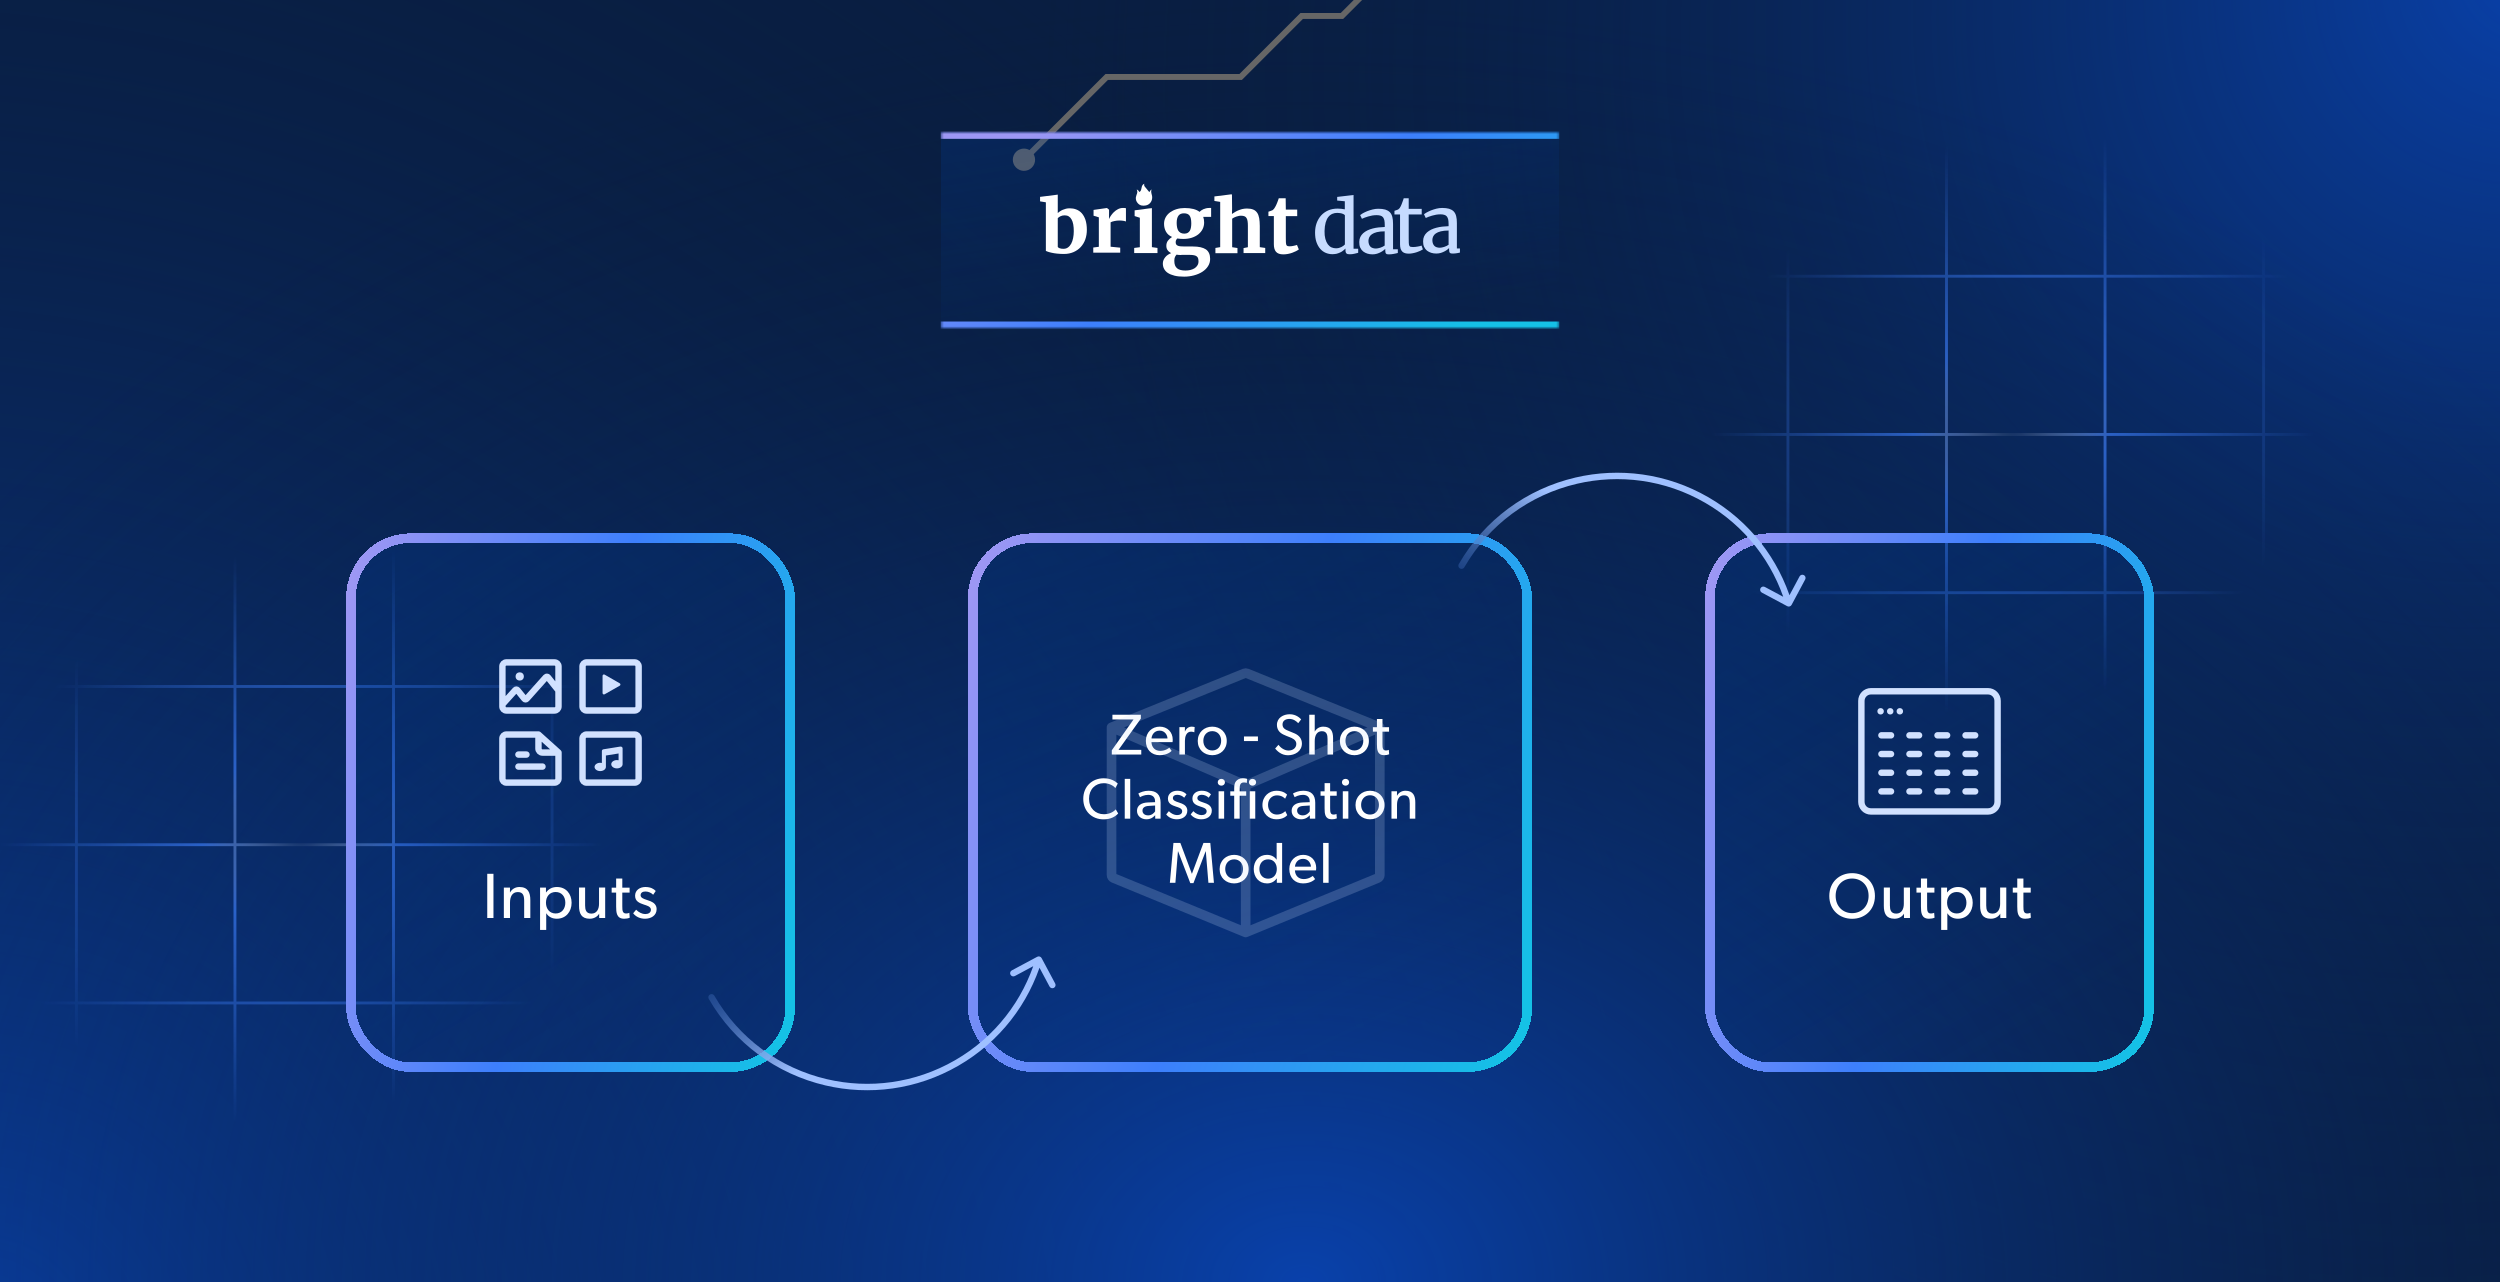 <svg xmlns="http://www.w3.org/2000/svg" fill="none" viewBox="0 0 780 400" height="400" width="780">
<g clip-path="url(#clip0_4588_5446)">
<rect fill="#091E42" height="400" width="780"></rect>
<rect fill="url(#paint0_radial_4588_5446)" height="400" width="780"></rect>
<rect fill="url(#paint1_radial_4588_5446)" height="400" width="780"></rect>
<rect fill="url(#paint2_radial_4588_5446)" height="400" width="780"></rect>
<path fill-opacity="0.8" fill="url(#paint3_radial_4588_5446)" d="M755.265 2.99071e-07L756.165 2.88196e-07L756.165 36.356L780 36.356L780 37.254L756.165 37.254L756.165 85.729L780 85.729L780 86.627L756.165 86.627L756.165 135.102L780 135.102L780 136L756.165 136L756.165 184.475L780 184.475L780 185.373L756.165 185.373L756.165 233.848L780 233.848L780 234.746L756.165 234.746L756.165 272L755.265 272L755.265 234.746L706.695 234.746L706.695 272L705.795 272L705.795 234.746L657.225 234.746L657.225 272L656.325 272L656.325 234.746L607.755 234.746L607.755 272L606.856 272L606.856 234.746L558.285 234.746L558.285 272L557.386 272L557.386 234.746L534 234.746L534 233.848L557.386 233.848L557.386 185.373L534 185.373L534 184.475L557.386 184.475L557.386 136L534 136L534 135.102L557.386 135.102L557.386 86.627L534 86.627L534 85.729L557.386 85.729L557.386 37.254L534 37.254L534 36.356L557.386 36.356L557.386 2.69164e-06L558.285 2.68077e-06L558.285 36.356L606.856 36.356L606.856 2.0935e-06L607.755 2.08263e-06L607.755 36.356L656.325 36.356L656.325 1.49536e-06L657.225 1.48448e-06L657.225 36.356L705.795 36.356L705.795 8.97214e-07L706.695 8.86339e-07L706.695 36.356L755.265 36.356L755.265 2.99071e-07ZM755.265 86.627L706.695 86.627L706.695 135.102L755.265 135.102L755.265 86.627ZM656.325 136L607.755 136L607.755 184.475L656.325 184.475L656.325 136ZM657.225 184.475L705.795 184.475L705.795 136L657.225 136L657.225 184.475ZM656.325 135.102L656.325 86.627L607.755 86.627L607.755 135.102L656.325 135.102ZM657.225 135.102L705.795 135.102L705.795 86.627L657.225 86.627L657.225 135.102ZM755.265 136L706.695 136L706.695 184.475L755.265 184.475L755.265 136ZM755.265 233.848L755.265 185.373L706.695 185.373L706.695 233.848L755.265 233.848ZM705.795 233.848L705.795 185.373L657.225 185.373L657.225 233.848L705.795 233.848ZM656.325 233.848L656.325 185.373L607.755 185.373L607.755 233.848L656.325 233.848ZM558.285 233.848L606.856 233.848L606.856 185.373L558.285 185.373L558.285 233.848ZM558.285 184.475L606.856 184.475L606.856 136L558.285 136L558.285 184.475ZM558.285 135.102L606.856 135.102L606.856 86.627L558.285 86.627L558.285 135.102ZM558.285 37.254L558.285 85.729L606.856 85.729L606.856 37.254L558.285 37.254ZM607.755 37.254L607.755 85.729L656.325 85.729L656.325 37.254L607.755 37.254ZM657.225 37.254L657.225 85.729L705.795 85.729L705.795 37.254L657.225 37.254ZM706.695 37.254L706.695 85.729L755.265 85.729L755.265 37.254L706.695 37.254Z" clip-rule="evenodd" fill-rule="evenodd" opacity="0.8"></path>
<path fill-opacity="0.8" fill="url(#paint4_radial_4588_5446)" d="M221.265 128L222.165 128L222.165 164.356L246 164.356L246 165.254L222.165 165.254L222.165 213.729L246 213.729L246 214.627L222.165 214.627L222.165 263.102L246 263.102L246 264L222.165 264L222.165 312.475L246 312.475L246 313.373L222.165 313.373L222.165 361.848L246 361.848L246 362.746L222.165 362.746L222.165 400L221.265 400L221.265 362.746L172.695 362.746L172.695 400L171.795 400L171.795 362.746L123.225 362.746L123.225 400L122.325 400L122.325 362.746L73.755 362.746L73.755 400L72.856 400L72.856 362.746L24.285 362.746L24.285 400L23.386 400L23.386 362.746L-1.56969e-05 362.746L-1.57075e-05 361.848L23.386 361.848L23.386 313.373L-1.62776e-05 313.373L-1.62882e-05 312.475L23.386 312.475L23.386 264L-1.68583e-05 264L-1.68688e-05 263.102L23.386 263.102L23.386 214.627L-1.7439e-05 214.627L-1.74495e-05 213.729L23.386 213.729L23.386 165.254L-1.80196e-05 165.254L-1.80302e-05 164.356L23.386 164.356L23.386 128L24.285 128L24.285 164.356L72.856 164.356L72.856 128L73.755 128L73.755 164.356L122.325 164.356L122.325 128L123.225 128L123.225 164.356L171.795 164.356L171.795 128L172.695 128L172.695 164.356L221.265 164.356L221.265 128ZM221.265 214.627L172.695 214.627L172.695 263.102L221.265 263.102L221.265 214.627ZM122.325 264L73.755 264L73.755 312.475L122.325 312.475L122.325 264ZM123.225 312.475L171.795 312.475L171.795 264L123.225 264L123.225 312.475ZM122.325 263.102L122.325 214.627L73.755 214.627L73.755 263.102L122.325 263.102ZM123.225 263.102L171.795 263.102L171.795 214.627L123.225 214.627L123.225 263.102ZM221.265 264L172.695 264L172.695 312.475L221.265 312.475L221.265 264ZM221.265 361.848L221.265 313.373L172.695 313.373L172.695 361.848L221.265 361.848ZM171.795 361.848L171.795 313.373L123.225 313.373L123.225 361.848L171.795 361.848ZM122.325 361.848L122.325 313.373L73.755 313.373L73.755 361.848L122.325 361.848ZM24.285 361.848L72.856 361.848L72.856 313.373L24.285 313.373L24.285 361.848ZM24.285 312.475L72.856 312.475L72.856 264L24.285 264L24.285 312.475ZM24.285 263.102L72.856 263.102L72.856 214.627L24.285 214.627L24.285 263.102ZM24.285 165.254L24.285 213.729L72.856 213.729L72.856 165.254L24.285 165.254ZM73.755 165.254L73.755 213.729L122.325 213.729L122.325 165.254L73.755 165.254ZM123.225 165.254L123.225 213.729L171.795 213.729L171.795 165.254L123.225 165.254ZM172.695 165.254L172.695 213.729L221.265 213.729L221.265 165.254L172.695 165.254Z" clip-rule="evenodd" fill-rule="evenodd" opacity="0.8"></path>
<g style="mix-blend-mode:color-dodge">
<path fill="#666666" d="M448.665 -26.303L418.306 4.058L405.738 4.058L386.706 23.09L344.909 23.09L318.699 49.3L320.007 50.607L345.676 24.938L387.473 24.938L406.505 5.906L419.071 5.906L449.973 -24.996L448.665 -26.303Z"></path>
<path fill="#666666" d="M321.931 52.287C320.575 53.643 318.373 53.643 317.017 52.287C315.661 50.931 315.661 48.729 317.017 47.373C318.373 46.017 320.575 46.017 321.931 47.373C323.287 48.729 323.287 50.931 321.931 52.287Z"></path>
</g>
<g filter="url(#filter0_d_4588_5446)">
<mask fill="white" id="path-5-inside-1_4588_5446">
<path d="M293.5 39H486.5V100H293.5V39Z"></path>
</mask>
<path shape-rendering="crispEdges" fill="url(#paint5_linear_4588_5446)" d="M293.5 39H486.5V100H293.5V39Z"></path>
<path mask="url(#path-5-inside-1_4588_5446)" fill="url(#paint6_linear_4588_5446)" d="M293.5 39V41H486.5V39V37H293.5V39ZM486.5 100V98H293.5V100V102H486.5V100Z"></path>
<g clip-path="url(#clip1_4588_5446)">
<path fill="white" d="M354.656 56.809C354.989 57.433 354.822 57.96 354.589 58.519C354.223 59.439 354.323 60.327 354.989 61.084C355.655 61.873 356.587 61.971 357.553 61.774C358.885 61.478 359.651 60.229 359.451 58.847C359.351 58.19 358.951 57.532 359.318 56.809C358.985 56.973 358.985 56.973 358.585 57.631C358.219 57.203 357.886 56.743 357.486 56.282C357.153 55.921 356.82 55.592 357.02 55C356.62 55.197 356.421 55.46 356.287 55.789C356.187 56.118 356.121 56.447 356.054 56.776C355.988 57.105 355.821 57.401 355.488 57.598C355.288 57.236 355.089 56.973 354.656 56.809Z"></path>
<path fill="white" d="M326.31 75.972V60.804L324.5 60.51V59.106L329.221 58.517L330.023 58.404V59.015V64.17C330.206 63.989 330.435 63.785 330.71 63.626C330.962 63.445 331.26 63.286 331.558 63.15C331.879 63.014 332.2 62.901 332.567 62.81C332.933 62.72 333.323 62.675 333.735 62.675C334.469 62.675 335.156 62.788 335.798 63.037C336.439 63.286 337.012 63.671 337.494 64.192C337.975 64.736 338.364 65.416 338.662 66.276C338.937 67.137 339.098 68.157 339.098 69.403C339.098 70.467 338.937 71.441 338.616 72.37C338.296 73.299 337.814 74.069 337.196 74.749C336.577 75.428 335.821 75.949 334.95 76.334C334.056 76.719 333.071 76.923 331.948 76.923C331.169 76.923 330.458 76.878 329.794 76.81C329.152 76.742 328.579 76.651 328.098 76.538C327.617 76.425 327.227 76.334 326.929 76.221C326.631 76.108 326.402 76.04 326.31 75.972ZM332.2 64.872C331.696 64.872 331.26 64.963 330.894 65.144C330.527 65.325 330.229 65.529 330.023 65.755V74.726C330.137 74.907 330.344 75.066 330.665 75.156C330.985 75.27 331.375 75.315 331.787 75.315C332.337 75.315 332.819 75.179 333.208 74.885C333.621 74.59 333.942 74.205 334.217 73.707C334.492 73.208 334.675 72.619 334.812 71.962C334.95 71.305 335.019 70.581 335.019 69.833C335.019 69.063 334.973 68.361 334.858 67.726C334.744 67.115 334.583 66.594 334.331 66.163C334.102 65.733 333.804 65.416 333.437 65.189C333.117 64.985 332.681 64.872 332.2 64.872Z"></path>
<path fill="white" d="M341.098 76.52V74.911L342.839 74.685V65.488L341.189 64.989V63.177L345.314 62.588H345.383L346.025 63.109V64.106L346.002 65.963H346.048C346.139 65.714 346.323 65.397 346.575 65.012C346.827 64.627 347.148 64.242 347.514 63.879C347.881 63.517 348.316 63.2 348.798 62.95C349.279 62.701 349.806 62.565 350.379 62.565C350.631 62.565 350.814 62.565 350.952 62.588C351.089 62.611 351.204 62.633 351.295 62.656V66.802C351.204 66.734 350.975 66.666 350.608 66.598C350.241 66.53 349.783 66.484 349.279 66.484C349.004 66.484 348.706 66.507 348.431 66.53C348.156 66.552 347.881 66.598 347.629 66.666C347.377 66.711 347.17 66.779 346.964 66.847C346.758 66.915 346.62 66.983 346.506 67.051V74.662L349.508 74.957V76.52H341.098Z"></path>
<path fill="white" d="M353.867 76.652V75.043L355.632 74.817V65.62L354.005 65.099V63.309L358.45 62.72L359.39 62.628V63.241V74.794L361.132 75.043V76.652H353.867Z"></path>
<path fill="white" d="M369.211 72.234C368.523 72.234 367.882 72.186 367.313 72.092C367.17 72.234 367.052 72.398 366.957 72.587C366.862 72.776 366.814 72.988 366.814 73.247C366.814 73.53 366.862 73.766 366.981 73.955C367.099 74.12 367.265 74.261 367.503 74.356C367.74 74.45 368.024 74.521 368.404 74.544C368.784 74.568 369.211 74.591 369.709 74.591H372.2C374.004 74.591 375.332 74.898 376.234 75.488C377.112 76.101 377.563 77.091 377.563 78.459C377.563 79.284 377.349 80.062 376.898 80.746C376.471 81.43 375.878 81.996 375.119 82.491C374.383 82.963 373.505 83.34 372.533 83.599C371.56 83.859 370.539 84 369.472 84H369.448C368.262 84 367.265 83.906 366.435 83.694C365.604 83.481 364.916 83.198 364.371 82.845C363.825 82.491 363.445 82.043 363.184 81.548C362.923 81.053 362.805 80.487 362.805 79.897C362.805 79.52 362.876 79.166 363.018 78.812C363.161 78.482 363.35 78.176 363.588 77.893C363.825 77.61 364.086 77.374 364.418 77.162C364.727 76.95 365.059 76.784 365.391 76.667C364.916 76.407 364.537 76.101 364.276 75.723C364.015 75.346 363.896 74.898 363.896 74.379C363.896 73.743 364.062 73.224 364.394 72.776C364.727 72.351 365.154 71.951 365.676 71.62C364.821 71.243 364.205 70.701 363.801 69.993C363.398 69.286 363.184 68.461 363.184 67.517C363.184 66.763 363.35 66.103 363.683 65.489C364.015 64.876 364.489 64.358 365.059 63.933C365.652 63.509 366.316 63.178 367.099 62.943C367.882 62.707 368.713 62.589 369.59 62.589H369.614C371.702 62.589 373.244 62.99 374.265 63.792C374.383 63.65 374.549 63.509 374.739 63.367C374.929 63.226 375.166 63.084 375.427 62.966C375.688 62.848 375.973 62.754 376.281 62.683C376.59 62.613 376.922 62.565 377.278 62.565H377.871V65.348H375.403C375.498 65.607 375.57 65.89 375.617 66.173C375.664 66.456 375.688 66.786 375.688 67.117C375.688 67.871 375.522 68.555 375.214 69.168C374.905 69.781 374.454 70.323 373.885 70.795C373.315 71.243 372.627 71.597 371.844 71.856C371.038 72.116 370.184 72.234 369.211 72.234ZM368.57 77.256C368.025 77.256 367.526 77.209 367.075 77.138C366.909 77.327 366.743 77.563 366.601 77.846C366.459 78.129 366.387 78.553 366.387 79.048C366.387 79.614 366.459 80.086 366.601 80.463C366.743 80.84 366.981 81.171 367.265 81.406C367.55 81.642 367.93 81.831 368.357 81.925C368.784 82.043 369.282 82.09 369.851 82.09H369.875C370.373 82.09 370.872 82.043 371.37 81.925C371.844 81.807 372.295 81.642 372.675 81.406C373.054 81.171 373.363 80.864 373.576 80.51C373.814 80.157 373.932 79.732 373.932 79.26C373.932 78.907 373.885 78.577 373.814 78.317C373.743 78.058 373.6 77.846 373.387 77.681C373.173 77.516 372.912 77.398 372.556 77.327C372.2 77.256 371.75 77.209 371.204 77.209H368.57V77.256ZM369.519 70.583C369.946 70.583 370.302 70.489 370.587 70.323C370.872 70.158 371.085 69.923 371.251 69.64C371.417 69.357 371.512 69.003 371.583 68.602C371.655 68.201 371.678 67.777 371.678 67.352C371.678 66.268 371.512 65.466 371.156 64.971C370.8 64.475 370.231 64.24 369.401 64.24H369.377C368.594 64.24 368.024 64.499 367.669 64.994C367.313 65.489 367.123 66.22 367.123 67.234C367.123 67.73 367.17 68.178 367.242 68.579C367.313 68.979 367.455 69.333 367.621 69.64C367.811 69.923 368.048 70.158 368.357 70.323C368.665 70.489 369.045 70.583 369.519 70.583Z"></path>
<path fill="white" d="M379.211 76.652V75.043L380.701 74.794V60.674L378.891 60.38V58.975L383.588 58.386L383.862 58.341H384.372L384.413 62.743L384.372 64.457C384.579 64.253 384.711 64.238 385.055 64.011C385.399 63.785 385.743 63.581 386.155 63.4C386.568 63.218 387.026 63.06 387.507 62.924C387.988 62.811 388.516 62.743 389.043 62.743C389.822 62.743 390.486 62.856 390.99 63.06C391.495 63.264 391.907 63.604 392.228 64.057C392.549 64.51 392.732 65.076 392.87 65.756C392.984 66.435 393.053 67.251 393.053 68.18V74.794L394.749 75.043V76.652H387.988V75.089L389.34 74.817V68.157C389.34 67.613 389.318 67.138 389.249 66.73C389.203 66.322 389.088 66.005 388.928 65.733C388.768 65.461 388.561 65.28 388.286 65.167C388.011 65.053 387.645 64.986 387.209 64.986C386.957 64.986 386.705 65.008 386.43 65.076C386.155 65.144 385.903 65.212 385.674 65.28C385.422 65.371 385.193 65.461 384.986 65.574C384.78 65.688 384.597 65.801 384.436 65.914V74.817L386.086 75.066V76.674H379.211V76.652Z"></path>
<path fill="white" d="M397.442 73.878V65.089H395.746V63.73C395.815 63.707 395.907 63.684 396.044 63.639C396.182 63.594 396.319 63.526 396.479 63.481C396.617 63.435 396.754 63.367 396.892 63.322C397.029 63.277 397.098 63.231 397.121 63.209C397.396 63.005 397.671 62.62 397.969 62.053C398.061 61.895 398.129 61.714 398.244 61.487C398.359 61.261 398.427 61.057 398.519 60.83C398.611 60.604 398.702 60.377 398.771 60.151C398.863 59.924 398.909 59.72 398.977 59.539H401.131L401.177 63.073H404.729V65.112H401.177V71.726C401.177 72.361 401.177 72.859 401.2 73.244C401.223 73.629 401.269 73.901 401.338 74.082C401.406 74.263 401.544 74.399 401.704 74.445C401.865 74.49 402.094 74.535 402.369 74.535H402.392C402.575 74.535 402.781 74.513 403.011 74.49C403.217 74.467 403.423 74.422 403.629 74.377C403.836 74.331 404.019 74.286 404.202 74.241C404.386 74.195 404.523 74.15 404.638 74.105H404.661L405.233 75.509C404.981 75.691 404.706 75.872 404.34 76.053C403.973 76.234 403.606 76.393 403.171 76.551C402.736 76.71 402.3 76.823 401.819 76.914C401.338 77.004 400.879 77.05 400.398 77.05H400.375C399.848 77.05 399.39 76.982 399.023 76.846C398.656 76.71 398.336 76.506 398.106 76.234C397.877 75.962 397.717 75.645 397.602 75.237C397.488 74.83 397.442 74.399 397.442 73.878Z"></path>
<path fill="#C6DBFF" d="M415.709 76.994C414.999 76.994 414.311 76.858 413.647 76.586C412.982 76.314 412.409 75.884 411.928 75.34C411.424 74.774 411.034 74.072 410.736 73.234C410.438 72.395 410.301 71.399 410.301 70.243C410.301 69.179 410.461 68.205 410.782 67.299C411.103 66.392 411.584 65.6 412.18 64.92C412.799 64.24 413.532 63.719 414.403 63.334C415.274 62.949 416.259 62.768 417.359 62.768C417.749 62.768 418.115 62.791 418.505 62.836C418.872 62.881 419.238 62.927 419.582 62.995V60.481L417.199 60.255V59.122L421.644 58.601H421.713L422.309 58.53V75.295H423.753V76.564C423.409 76.654 423.019 76.745 422.561 76.858C422.103 76.971 421.621 77.017 421.117 77.017C420.911 77.017 420.705 76.994 420.544 76.971C420.384 76.949 420.246 76.881 420.132 76.79C420.017 76.7 419.926 76.564 419.88 76.405C419.834 76.246 419.788 76.02 419.788 75.748V75.227C419.582 75.454 419.33 75.658 419.055 75.884C418.78 76.111 418.482 76.292 418.138 76.45C417.794 76.609 417.428 76.745 417.015 76.858C416.626 76.926 416.19 76.994 415.709 76.994ZM416.832 75.159C417.153 75.159 417.451 75.114 417.749 75.046C418.024 74.955 418.299 74.865 418.528 74.751C418.757 74.638 418.963 74.502 419.146 74.366C419.33 74.23 419.49 74.094 419.605 73.959V64.852C419.559 64.761 419.444 64.671 419.307 64.58C419.146 64.49 418.986 64.399 418.757 64.331C418.551 64.263 418.299 64.195 418.047 64.172C417.794 64.127 417.519 64.105 417.222 64.105C416.672 64.105 416.167 64.195 415.709 64.399C415.228 64.603 414.815 64.92 414.449 65.373C414.082 65.826 413.807 66.415 413.601 67.14C413.394 67.865 413.28 68.748 413.257 69.79C413.234 70.719 413.326 71.535 413.509 72.214C413.692 72.894 413.944 73.438 414.265 73.891C414.586 74.321 414.976 74.661 415.411 74.865C415.847 75.046 416.328 75.159 416.832 75.159Z"></path>
<path fill="#C6DBFF" d="M424.09 73.192C424.09 72.626 424.204 72.105 424.411 71.652C424.617 71.199 424.915 70.814 425.304 70.451C425.694 70.112 426.129 69.817 426.634 69.568C427.138 69.319 427.688 69.138 428.284 68.979C428.879 68.82 429.498 68.707 430.14 68.639C430.781 68.571 431.423 68.526 432.042 68.503V67.869C432.042 67.303 431.996 66.827 431.927 66.442C431.836 66.057 431.698 65.74 431.515 65.49C431.308 65.241 431.056 65.06 430.713 64.969C430.392 64.856 429.956 64.811 429.452 64.811C429.017 64.811 428.581 64.856 428.146 64.924C427.711 65.015 427.298 65.105 426.886 65.219C426.496 65.332 426.129 65.468 425.786 65.581C425.442 65.717 425.167 65.83 424.938 65.944H424.915L424.365 64.788C424.525 64.652 424.777 64.471 425.167 64.245C425.556 64.018 426.015 63.814 426.542 63.588C427.069 63.384 427.642 63.203 428.238 63.044C428.856 62.885 429.452 62.817 430.048 62.817C430.896 62.817 431.606 62.908 432.202 63.067C432.775 63.248 433.256 63.52 433.623 63.882C433.99 64.267 434.242 64.743 434.402 65.355C434.563 65.966 434.631 66.691 434.631 67.575V75.458H436.121V76.613C435.961 76.658 435.777 76.704 435.571 76.749C435.365 76.794 435.136 76.84 434.906 76.885C434.677 76.93 434.425 76.975 434.196 76.998C433.967 77.021 433.715 77.043 433.508 77.043C433.279 77.043 433.096 77.043 432.913 77.021C432.752 76.998 432.615 76.953 432.5 76.862C432.386 76.772 432.317 76.658 432.271 76.477C432.225 76.319 432.202 76.092 432.202 75.797V75.344C432.088 75.435 431.927 75.571 431.698 75.775C431.469 75.956 431.171 76.16 430.827 76.341C430.484 76.522 430.094 76.704 429.636 76.84C429.2 76.975 428.719 77.043 428.215 77.043C427.665 77.043 427.138 76.975 426.634 76.817C426.129 76.658 425.694 76.432 425.304 76.137C424.915 75.82 424.617 75.435 424.388 74.937C424.159 74.438 424.09 73.872 424.09 73.192ZM429.292 75.231C429.452 75.231 429.659 75.209 429.888 75.163C430.117 75.118 430.369 75.05 430.621 74.982C430.873 74.891 431.125 74.801 431.354 74.688C431.606 74.574 431.813 74.438 432.019 74.302V69.862C431.056 69.862 430.254 69.953 429.59 70.112C428.948 70.27 428.421 70.497 428.031 70.769C427.642 71.04 427.367 71.358 427.206 71.72C427.046 72.082 426.954 72.445 426.954 72.83C426.954 73.26 427.023 73.645 427.138 73.94C427.252 74.234 427.413 74.484 427.619 74.688C427.825 74.869 428.077 75.027 428.352 75.095C428.673 75.186 428.971 75.231 429.292 75.231Z"></path>
<path fill="#C6DBFF" d="M436.812 73.946V64.591H435.07V63.458C435.322 63.367 435.574 63.299 435.804 63.209C436.056 63.118 436.239 63.05 436.331 62.96C436.606 62.778 436.812 62.484 437.018 62.053C437.087 61.918 437.156 61.714 437.27 61.487C437.362 61.261 437.454 61.011 437.545 60.762C437.637 60.513 437.729 60.287 437.797 60.06C437.866 59.834 437.935 59.652 437.958 59.539H439.516V62.846H443.572V64.591H439.516V71.772C439.516 72.474 439.516 73.04 439.539 73.448C439.562 73.856 439.608 74.15 439.699 74.331C439.791 74.513 439.929 74.649 440.112 74.694C440.295 74.739 440.547 74.762 440.868 74.762H440.891C441.12 74.762 441.372 74.739 441.624 74.716C441.876 74.694 442.129 74.649 442.358 74.603C442.61 74.558 442.816 74.513 443.022 74.467C443.229 74.422 443.389 74.377 443.504 74.309H443.526L443.939 75.487C443.756 75.623 443.481 75.781 443.137 75.94C442.793 76.098 442.426 76.234 442.037 76.37C441.647 76.506 441.235 76.597 440.799 76.687C440.364 76.778 439.974 76.823 439.585 76.823H439.562C439.127 76.823 438.76 76.778 438.416 76.687C438.072 76.597 437.797 76.438 437.545 76.212C437.316 75.985 437.133 75.691 436.995 75.328C436.881 74.92 436.812 74.467 436.812 73.946Z"></path>
<path fill="#C6DBFF" d="M444.008 72.941C444.008 72.374 444.122 71.853 444.329 71.4C444.535 70.947 444.833 70.562 445.222 70.2C445.612 69.86 446.047 69.565 446.552 69.316C447.056 69.067 447.606 68.886 448.202 68.727C448.797 68.569 449.416 68.455 450.058 68.387C450.699 68.319 451.341 68.274 451.96 68.251V67.617C451.96 67.051 451.914 66.575 451.845 66.19C451.754 65.805 451.616 65.488 451.433 65.239C451.226 64.989 450.974 64.808 450.631 64.718C450.31 64.604 449.874 64.559 449.37 64.559C448.935 64.559 448.499 64.604 448.064 64.672C447.629 64.763 447.216 64.853 446.804 64.967C446.414 65.08 446.047 65.216 445.704 65.329C445.36 65.465 445.085 65.578 444.856 65.692H444.833L444.283 64.536C444.443 64.4 444.695 64.219 445.085 63.993C445.474 63.766 445.933 63.562 446.46 63.336C446.987 63.132 447.56 62.95 448.156 62.792C448.774 62.633 449.37 62.565 449.966 62.565C450.814 62.565 451.524 62.656 452.12 62.815C452.693 62.996 453.174 63.268 453.541 63.63C453.908 64.015 454.16 64.491 454.32 65.103C454.481 65.714 454.549 66.439 454.549 67.323V75.206H456.039V76.361C455.878 76.406 455.695 76.452 455.489 76.497C455.283 76.542 455.053 76.588 454.824 76.633C454.595 76.678 454.343 76.724 454.114 76.746C453.885 76.769 453.633 76.791 453.426 76.791C453.197 76.791 453.014 76.791 452.831 76.769C452.67 76.746 452.533 76.701 452.418 76.61C452.304 76.52 452.235 76.406 452.189 76.225C452.143 76.067 452.12 75.84 452.12 75.546V75.093C452.006 75.183 451.845 75.319 451.616 75.523C451.387 75.704 451.089 75.908 450.745 76.089C450.401 76.27 450.012 76.452 449.554 76.588C449.118 76.724 448.637 76.791 448.133 76.791C447.583 76.791 447.056 76.724 446.552 76.565C446.047 76.406 445.612 76.18 445.222 75.885C444.833 75.568 444.535 75.183 444.306 74.685C444.077 74.186 444.008 73.62 444.008 72.941ZM449.233 74.979C449.393 74.979 449.599 74.957 449.829 74.911C450.058 74.866 450.31 74.798 450.562 74.73C450.814 74.639 451.066 74.549 451.295 74.436C451.547 74.322 451.754 74.186 451.96 74.05V69.611C450.997 69.611 450.195 69.701 449.531 69.86C448.889 70.018 448.362 70.245 447.972 70.517C447.583 70.788 447.308 71.106 447.147 71.468C446.987 71.831 446.895 72.193 446.895 72.578C446.895 73.008 446.964 73.394 447.079 73.688C447.193 73.983 447.354 74.232 447.56 74.436C447.766 74.617 448.018 74.775 448.293 74.843C448.614 74.934 448.912 74.979 449.233 74.979Z"></path>
</g>
</g>
<g filter="url(#filter1_d_4588_5446)">
<rect shape-rendering="crispEdges" fill="url(#paint7_linear_4588_5446)" rx="20" height="168" width="140" y="161" x="108"></rect>
<rect shape-rendering="crispEdges" stroke-width="3" stroke="url(#paint8_linear_4588_5446)" rx="18.5" height="165" width="137" y="162.5" x="109.5"></rect>
<path stroke-linejoin="round" stroke-linecap="round" stroke-width="2" stroke="#D1E1FF" d="M156.75 214.343V215.015C156.75 215.697 157.298 216.25 157.98 216.25C160.87 216.25 168.209 216.25 173.016 216.25C173.698 216.25 174.25 215.697 174.25 215.015V212.436V210M156.75 214.343V212.436V202.485C156.75 201.803 157.303 201.25 157.985 201.25H173.015C173.697 201.25 174.25 201.803 174.25 202.485V210M156.75 214.343L160.802 209.857C160.972 209.67 161.269 209.678 161.428 209.874L163.651 212.623C163.811 212.821 164.109 212.828 164.279 212.638L170.323 205.863C170.492 205.673 170.792 205.681 170.951 205.88L174.25 210"></path>
<path stroke-linejoin="round" stroke-linecap="round" stroke-width="2" stroke="#D1E1FF" d="M198.015 201.25H182.985C182.303 201.25 181.75 201.803 181.75 202.485V215.015C181.75 215.697 182.298 216.25 182.98 216.25H198.016C198.698 216.25 199.25 215.697 199.25 215.015V202.485C199.25 201.803 198.697 201.25 198.015 201.25Z"></path>
<path stroke-linejoin="round" stroke-linecap="round" stroke-width="2" stroke="#D1E1FF" d="M198.015 223.75H182.985C182.303 223.75 181.75 224.303 181.75 224.985V237.515C181.75 238.197 182.298 238.75 182.98 238.75H198.016C198.698 238.75 199.25 238.197 199.25 237.515V224.985C199.25 224.303 198.697 223.75 198.015 223.75Z"></path>
<path stroke-linejoin="round" stroke-linecap="round" stroke-width="2" stroke="#D1E1FF" d="M168 223.75H157.985C157.303 223.75 156.75 224.303 156.75 224.985V237.515C156.75 238.197 157.298 238.75 157.98 238.75C160.87 238.75 168.209 238.75 173.016 238.75C173.698 238.75 174.25 238.197 174.25 237.515V229.375M168 223.75V228.14C168 228.822 168.553 229.375 169.235 229.375H174.25M168 223.75L174.25 229.375"></path>
<path stroke-linejoin="round" stroke-linecap="round" stroke-width="2" stroke="#D1E1FF" d="M161.75 233.75H169.25"></path>
<path stroke-linejoin="round" stroke-linecap="round" stroke-width="2" stroke="#D1E1FF" d="M161.75 230H164.25"></path>
<circle fill="#D1E1FF" r="1.287" cy="205.625" cx="162.154"></circle>
<path fill="#D1E1FF" d="M188.641 211.193L193.358 208.514C193.647 208.35 193.648 207.934 193.36 207.768L188.643 205.058C188.357 204.893 188 205.1 188 205.43V210.82C188 211.149 188.355 211.356 188.641 211.193Z"></path>
<path fill="#D1E1FF" d="M194.023 227.624C193.88 227.522 193.69 227.48 193.507 227.509L188.296 228.349C187.999 228.396 187.784 228.62 187.784 228.879V232.615C187.621 232.579 187.448 232.558 187.269 232.558C186.294 232.558 185.5 233.141 185.5 233.857C185.5 234.573 186.294 235.156 187.269 235.156C188.245 235.156 189.039 234.573 189.039 233.857V230.298L192.995 229.66V231.775C192.832 231.739 192.659 231.718 192.481 231.718C191.505 231.718 190.711 232.301 190.711 233.017C190.711 233.733 191.505 234.316 192.481 234.316C193.456 234.316 194.25 233.733 194.25 233.017V228.04C194.25 227.879 194.167 227.727 194.023 227.624Z"></path>
<path fill="white" d="M153.96 281H152.02V267.2H153.96V281ZM165.46 281H163.54V275.7C163.54 274.1 163.26 272.9 161.56 272.9C159.78 272.9 159.12 274.4 159.12 276.22V281H157.2V271.5H159.12L159.1 273H159.16C159.66 272.06 160.68 271.32 162.06 271.32C164.76 271.32 165.46 273.1 165.46 275.38V281ZM178.341 276.24C178.341 279.06 176.541 281.22 173.721 281.22C172.221 281.22 171.121 280.58 170.441 279.52L170.421 279.5V284.72H168.501V271.5H170.341V273H170.381C171.221 271.88 172.361 271.32 173.761 271.32C176.561 271.32 178.341 273.42 178.341 276.24ZM176.381 276.22C176.381 274.32 175.261 272.88 173.361 272.88C171.461 272.88 170.341 274.32 170.341 276.22C170.341 278.12 171.461 279.58 173.361 279.58C175.261 279.58 176.381 278.12 176.381 276.22ZM188.815 281H186.955L186.935 279.64C186.415 280.56 185.335 281.22 183.995 281.22C181.355 281.22 180.655 279.54 180.655 277.18V271.48H182.555V277.1C182.555 278.4 182.835 279.62 184.535 279.62C186.215 279.62 186.895 278.18 186.895 276.58V271.48H188.815V281ZM196.477 280.9C195.977 281.12 195.397 281.22 194.737 281.22C192.357 281.22 192.237 279.26 192.237 277.4V273.06H190.837V271.52H192.237V268.68H194.157V271.52H196.437V273.06H194.157V277.36C194.157 278.16 194.177 278.7 194.397 279.1C194.577 279.4 194.837 279.58 195.377 279.58C195.937 279.58 196.357 279.36 196.357 279.36L196.477 280.9ZM204.868 278.22C204.868 280.26 203.088 281.22 201.248 281.22C199.648 281.22 198.348 280.56 197.548 279.52L198.468 278.4C199.268 279.24 200.388 279.76 201.268 279.76C202.148 279.76 203.088 279.44 203.088 278.4C203.088 277.36 201.588 277.04 200.948 276.82C199.548 276.34 198.148 275.84 198.148 274.04C198.148 272.28 199.668 271.32 201.348 271.32C203.028 271.32 203.988 271.92 204.588 272.56L203.788 273.74C203.228 273.16 202.308 272.72 201.388 272.72C200.468 272.72 199.868 273.12 199.868 273.9C199.868 274.68 200.788 275.02 201.728 275.32C202.248 275.5 202.608 275.62 203.008 275.78C204.068 276.22 204.868 276.98 204.868 278.22Z"></path>
</g>
<g filter="url(#filter2_d_4588_5446)">
<rect shape-rendering="crispEdges" fill="url(#paint9_linear_4588_5446)" rx="20" height="168" width="176" y="161" x="302"></rect>
<rect shape-rendering="crispEdges" stroke-width="3" stroke="url(#paint10_linear_4588_5446)" rx="18.5" height="165" width="173" y="162.5" x="303.5"></rect>
<path fill="white" d="M356.076 230H346.878V228.668L353.664 219.038H347.076V217.58H355.95V218.768L348.984 228.524H356.076V230ZM365.893 225.374C365.893 225.698 365.839 226.13 365.839 226.13H359.251C359.341 227.822 360.421 228.848 362.005 228.848C363.607 228.848 364.633 227.984 364.831 227.858L365.551 228.848C365.443 228.938 364.345 230.198 361.789 230.198C359.251 230.198 357.505 228.434 357.505 225.716C357.505 223.016 359.467 221.288 361.843 221.288C364.219 221.288 365.893 222.98 365.893 225.374ZM364.255 224.978C364.237 224.024 363.517 222.53 361.789 222.53C360.079 222.53 359.323 223.952 359.269 224.978H364.255ZM372.738 221.432L372.63 223.034H372.558C372.396 222.962 372.09 222.854 371.622 222.854C370.074 222.854 369.696 224.492 369.696 225.734V230H367.968V221.45H369.696L369.678 222.764H369.732C370.146 221.792 370.92 221.288 371.838 221.288C372.414 221.288 372.738 221.432 372.738 221.432ZM382.748 225.752C382.748 228.416 380.768 230.198 378.23 230.198C375.674 230.198 373.694 228.416 373.694 225.752C373.694 223.106 375.674 221.288 378.23 221.288C380.768 221.288 382.748 223.106 382.748 225.752ZM381.002 225.698C381.002 224.024 379.94 222.692 378.23 222.692C376.502 222.692 375.44 224.024 375.44 225.698C375.44 227.39 376.502 228.722 378.23 228.722C379.94 228.722 381.002 227.39 381.002 225.698ZM392.477 225.788H388.121V224.348H392.477V225.788ZM406.197 226.544C406.197 228.956 404.037 230.216 401.859 230.216C399.681 230.216 398.439 228.812 397.845 228.128L398.871 226.958C399.501 227.804 400.671 228.74 402.021 228.74C403.371 228.74 404.451 227.966 404.451 226.652C404.451 225.356 403.065 224.852 402.435 224.6C401.787 224.348 400.923 224.006 400.455 223.772C399.177 223.178 398.403 222.188 398.403 220.73C398.403 218.516 400.419 217.418 402.399 217.418C404.433 217.418 405.621 218.66 405.963 219.02L405.045 220.208C404.433 219.56 403.533 218.876 402.309 218.876C401.085 218.876 400.149 219.452 400.149 220.604C400.149 221.756 400.995 222.188 401.751 222.494L404.037 223.448C405.315 224.042 406.197 225.068 406.197 226.544ZM415.92 230H414.192V225.158C414.192 223.934 413.994 222.71 412.428 222.71C410.862 222.71 410.196 224.06 410.196 225.77V230H408.486V217.58H410.196V222.8H410.232C410.682 221.954 411.618 221.288 412.86 221.288C415.326 221.288 415.92 222.872 415.92 224.906V230ZM427.095 225.752C427.095 228.416 425.115 230.198 422.577 230.198C420.021 230.198 418.041 228.416 418.041 225.752C418.041 223.106 420.021 221.288 422.577 221.288C425.115 221.288 427.095 223.106 427.095 225.752ZM425.349 225.698C425.349 224.024 424.287 222.692 422.577 222.692C420.849 222.692 419.787 224.024 419.787 225.698C419.787 227.39 420.849 228.722 422.577 228.722C424.287 228.722 425.349 227.39 425.349 225.698ZM433.418 229.91C432.968 230.108 432.446 230.198 431.852 230.198C429.71 230.198 429.602 228.434 429.602 226.76V222.854H428.342V221.468H429.602V218.912H431.33V221.468H433.382V222.854H431.33V226.724C431.33 227.444 431.348 227.93 431.546 228.29C431.708 228.56 431.942 228.722 432.428 228.722C432.932 228.722 433.31 228.524 433.31 228.524L433.418 229.91ZM348.868 248.38C348.094 249.244 346.672 250.216 344.314 250.216C340.696 250.216 337.978 247.678 337.978 243.808C337.978 239.938 340.768 237.4 344.332 237.4C346.654 237.4 348.058 238.372 348.742 239.038L348.004 240.442C347.518 239.83 346.132 238.93 344.404 238.93C341.722 238.93 339.778 240.856 339.778 243.772C339.778 246.688 341.74 248.614 344.404 248.614C346.042 248.614 347.302 247.984 348.112 247.102L348.868 248.38ZM352.63 250H350.92V237.58H352.63V250ZM362.104 250H360.43L360.412 248.92C360.07 249.28 359.26 250.198 357.694 250.198C356.11 250.198 354.742 249.208 354.742 247.552C354.742 245.878 356.11 245.032 358.09 244.942L360.376 244.852V244.51C360.376 243.214 359.494 242.566 358.252 242.566C357.01 242.566 355.966 243.124 355.678 243.304L355.156 242.152C355.786 241.792 356.938 241.288 358.36 241.288C360.862 241.288 362.104 242.548 362.104 245.032V250ZM360.394 245.896L358.396 246.022C357.01 246.094 356.452 246.688 356.452 247.498C356.452 248.308 357.082 248.974 358.216 248.974C359.332 248.974 360.07 248.218 360.394 247.732V245.896ZM370.441 247.498C370.441 249.334 368.839 250.198 367.183 250.198C365.743 250.198 364.573 249.604 363.853 248.668L364.681 247.66C365.401 248.416 366.409 248.884 367.201 248.884C367.993 248.884 368.839 248.596 368.839 247.66C368.839 246.724 367.489 246.436 366.913 246.238C365.653 245.806 364.393 245.356 364.393 243.736C364.393 242.152 365.761 241.288 367.273 241.288C368.785 241.288 369.649 241.828 370.189 242.404L369.469 243.466C368.965 242.944 368.137 242.548 367.309 242.548C366.481 242.548 365.941 242.908 365.941 243.61C365.941 244.312 366.769 244.618 367.615 244.888C368.083 245.05 368.407 245.158 368.767 245.302C369.721 245.698 370.441 246.382 370.441 247.498ZM378.079 247.498C378.079 249.334 376.477 250.198 374.821 250.198C373.381 250.198 372.211 249.604 371.491 248.668L372.319 247.66C373.039 248.416 374.047 248.884 374.839 248.884C375.631 248.884 376.477 248.596 376.477 247.66C376.477 246.724 375.127 246.436 374.551 246.238C373.291 245.806 372.031 245.356 372.031 243.736C372.031 242.152 373.399 241.288 374.911 241.288C376.423 241.288 377.287 241.828 377.827 242.404L377.107 243.466C376.603 242.944 375.775 242.548 374.947 242.548C374.119 242.548 373.579 242.908 373.579 243.61C373.579 244.312 374.407 244.618 375.253 244.888C375.721 245.05 376.045 245.158 376.405 245.302C377.359 245.698 378.079 246.382 378.079 247.498ZM382.184 238.642C382.184 239.254 381.716 239.704 381.068 239.704C380.402 239.704 379.934 239.254 379.934 238.642C379.934 238.03 380.402 237.58 381.068 237.58C381.716 237.58 382.184 238.03 382.184 238.642ZM381.932 250H380.204V241.45H381.932V250ZM391.91 238.642C391.91 239.254 391.442 239.704 390.776 239.704C390.128 239.704 389.66 239.254 389.66 238.642C389.66 238.03 390.128 237.58 390.776 237.58C391.442 237.58 391.91 238.03 391.91 238.642ZM391.64 250H389.93V241.45H391.64V250ZM388.994 238.858C388.724 238.75 388.418 238.696 388.094 238.696C386.744 238.696 386.78 239.938 386.78 240.946V241.468H388.814V242.854H386.78V250H385.07V242.854H383.846V241.468H385.07V240.604C385.07 239.488 385.232 238.786 385.646 238.318C386.06 237.85 386.636 237.382 387.77 237.382C388.49 237.382 389.12 237.58 389.12 237.58L388.994 238.858ZM401.621 248.902C401.369 249.154 400.487 250.198 398.201 250.198C395.897 250.198 393.881 248.47 393.881 245.734C393.881 242.98 395.987 241.288 398.255 241.288C400.541 241.288 401.477 242.404 401.567 242.512L400.955 243.772C400.667 243.484 399.911 242.728 398.399 242.728C396.887 242.728 395.627 243.88 395.627 245.68C395.627 247.48 396.743 248.722 398.399 248.722C400.073 248.722 401.009 247.642 401.009 247.642L401.621 248.902ZM410.354 250H408.68L408.662 248.92C408.32 249.28 407.51 250.198 405.944 250.198C404.36 250.198 402.992 249.208 402.992 247.552C402.992 245.878 404.36 245.032 406.34 244.942L408.626 244.852V244.51C408.626 243.214 407.744 242.566 406.502 242.566C405.26 242.566 404.216 243.124 403.928 243.304L403.406 242.152C404.036 241.792 405.188 241.288 406.61 241.288C409.112 241.288 410.354 242.548 410.354 245.032V250ZM408.644 245.896L406.646 246.022C405.26 246.094 404.702 246.688 404.702 247.498C404.702 248.308 405.332 248.974 406.466 248.974C407.582 248.974 408.32 248.218 408.644 247.732V245.896ZM417.089 249.91C416.639 250.108 416.117 250.198 415.523 250.198C413.381 250.198 413.273 248.434 413.273 246.76V242.854H412.013V241.468H413.273V238.912H415.001V241.468H417.053V242.854H415.001V246.724C415.001 247.444 415.019 247.93 415.217 248.29C415.379 248.56 415.613 248.722 416.099 248.722C416.603 248.722 416.981 248.524 416.981 248.524L417.089 249.91ZM420.933 238.642C420.933 239.254 420.465 239.704 419.817 239.704C419.151 239.704 418.683 239.254 418.683 238.642C418.683 238.03 419.151 237.58 419.817 237.58C420.465 237.58 420.933 238.03 420.933 238.642ZM420.681 250H418.953V241.45H420.681V250ZM431.973 245.752C431.973 248.416 429.993 250.198 427.455 250.198C424.899 250.198 422.919 248.416 422.919 245.752C422.919 243.106 424.899 241.288 427.455 241.288C429.993 241.288 431.973 243.106 431.973 245.752ZM430.227 245.698C430.227 244.024 429.165 242.692 427.455 242.692C425.727 242.692 424.665 244.024 424.665 245.698C424.665 247.39 425.727 248.722 427.455 248.722C429.165 248.722 430.227 247.39 430.227 245.698ZM441.572 250H439.844V245.23C439.844 243.79 439.592 242.71 438.062 242.71C436.46 242.71 435.866 244.06 435.866 245.698V250H434.138V241.45H435.866L435.848 242.8H435.902C436.352 241.954 437.27 241.288 438.512 241.288C440.942 241.288 441.572 242.89 441.572 244.942V250ZM378.749 270H377.021L376.211 260.19H376.157L372.359 270.108H371.369L367.571 260.19H367.517L366.725 270H364.997L366.113 257.58H368.273L371.855 267.174H371.891L375.473 257.58H377.615L378.749 270ZM389.577 265.752C389.577 268.416 387.597 270.198 385.059 270.198C382.503 270.198 380.523 268.416 380.523 265.752C380.523 263.106 382.503 261.288 385.059 261.288C387.597 261.288 389.577 263.106 389.577 265.752ZM387.831 265.698C387.831 264.024 386.769 262.692 385.059 262.692C383.331 262.692 382.269 264.024 382.269 265.698C382.269 267.39 383.331 268.722 385.059 268.722C386.769 268.722 387.831 267.39 387.831 265.698ZM400.022 270H398.366V268.632H398.33C397.628 269.676 396.566 270.198 395.324 270.198C392.786 270.198 391.166 268.254 391.166 265.716C391.166 263.196 392.786 261.288 395.288 261.288C396.674 261.288 397.682 261.9 398.276 262.782H398.312V257.58H400.022V270ZM398.366 265.698C398.366 263.988 397.358 262.692 395.648 262.692C393.938 262.692 392.93 263.988 392.93 265.698C392.93 267.408 393.938 268.722 395.648 268.722C397.358 268.722 398.366 267.408 398.366 265.698ZM410.654 265.374C410.654 265.698 410.6 266.13 410.6 266.13H404.012C404.102 267.822 405.182 268.848 406.766 268.848C408.368 268.848 409.394 267.984 409.592 267.858L410.312 268.848C410.204 268.938 409.106 270.198 406.55 270.198C404.012 270.198 402.266 268.434 402.266 265.716C402.266 263.016 404.228 261.288 406.604 261.288C408.98 261.288 410.654 262.98 410.654 265.374ZM409.016 264.978C408.998 264.024 408.278 262.53 406.55 262.53C404.84 262.53 404.084 263.952 404.03 264.978H409.016ZM414.529 270H412.819V257.58H414.529V270Z"></path>
<path stroke-linejoin="round" stroke-linecap="round" stroke-width="3" stroke="#D1E1FF" d="M346.801 221.494L388.275 204.653C388.516 204.555 388.786 204.555 389.027 204.653L430.501 221.494M346.801 221.494L388.651 239.6M346.801 221.494V267.598C346.801 268.003 347.045 268.368 347.42 268.523L388.651 285.5M388.651 239.6L430.501 221.494M388.651 239.6V285.5M430.501 221.494V267.598C430.501 268.003 430.256 268.368 429.882 268.523L388.651 285.5" opacity="0.2"></path>
</g>
<g filter="url(#filter3_d_4588_5446)">
<rect shape-rendering="crispEdges" fill="url(#paint11_linear_4588_5446)" rx="20" height="168" width="140" y="161" x="532"></rect>
<rect shape-rendering="crispEdges" stroke-width="3" stroke="url(#paint12_linear_4588_5446)" rx="18.5" height="165" width="137" y="162.5" x="533.5"></rect>
<path stroke-linejoin="round" stroke-linecap="round" stroke-width="2" stroke="#D1E1FF" d="M620.25 210.25H583.75C582.093 210.25 580.75 211.593 580.75 213.25V244.75C580.75 246.407 582.081 247.75 583.737 247.75H620.254C621.91 247.75 623.25 246.407 623.25 244.75V232.125V213.25C623.25 211.593 621.907 210.25 620.25 210.25Z"></path>
<path stroke-linecap="round" stroke-width="2" stroke="#D1E1FF" d="M595.75 224H598.75"></path>
<path stroke-linecap="round" stroke-width="2" stroke="#D1E1FF" d="M595.75 229.833H598.75"></path>
<path stroke-linecap="round" stroke-width="2" stroke="#D1E1FF" d="M595.75 235.667H598.75"></path>
<path stroke-linecap="round" stroke-width="2" stroke="#D1E1FF" d="M595.75 241.5H598.75"></path>
<path stroke-linecap="round" stroke-width="2" stroke="#D1E1FF" d="M613.25 224H616.25"></path>
<path stroke-linecap="round" stroke-width="2" stroke="#D1E1FF" d="M613.25 229.833H616.25"></path>
<path stroke-linecap="round" stroke-width="2" stroke="#D1E1FF" d="M613.25 235.667H616.25"></path>
<path stroke-linecap="round" stroke-width="2" stroke="#D1E1FF" d="M613.25 241.5H616.25"></path>
<path stroke-linecap="round" stroke-width="2" stroke="#D1E1FF" d="M587 224H590"></path>
<path stroke-linecap="round" stroke-width="2" stroke="#D1E1FF" d="M587 229.833H590"></path>
<path stroke-linecap="round" stroke-width="2" stroke="#D1E1FF" d="M587 235.667H590"></path>
<path stroke-linecap="round" stroke-width="2" stroke="#D1E1FF" d="M587 241.5H590"></path>
<path stroke-linecap="round" stroke-width="2" stroke="#D1E1FF" d="M604.5 224H607.5"></path>
<path stroke-linecap="round" stroke-width="2" stroke="#D1E1FF" d="M604.5 229.833H607.5"></path>
<path stroke-linecap="round" stroke-width="2" stroke="#D1E1FF" d="M604.5 235.667H607.5"></path>
<path stroke-linecap="round" stroke-width="2" stroke="#D1E1FF" d="M604.5 241.5H607.5"></path>
<circle fill="#D1E1FF" r="1" cy="216.5" cx="586.75"></circle>
<circle fill="#D1E1FF" r="1" cy="216.5" cx="589.75"></circle>
<circle fill="#D1E1FF" r="1" cy="216.5" cx="592.75"></circle>
<path fill="white" d="M584.98 274.12C584.98 278.54 581.74 281.24 577.86 281.24C573.98 281.24 570.74 278.54 570.74 274.12C570.74 269.7 573.98 267 577.86 267C581.74 267 584.98 269.7 584.98 274.12ZM583 274.08C583 270.7 580.68 268.68 577.86 268.68C575.04 268.68 572.72 270.7 572.72 274.08C572.72 277.44 575.06 279.48 577.86 279.48C580.68 279.48 583 277.44 583 274.08ZM595.913 281H594.053L594.033 279.64C593.513 280.56 592.433 281.22 591.093 281.22C588.453 281.22 587.753 279.54 587.753 277.18V271.48H589.653V277.1C589.653 278.4 589.933 279.62 591.633 279.62C593.313 279.62 593.993 278.18 593.993 276.58V271.48H595.913V281ZM603.576 280.9C603.076 281.12 602.496 281.22 601.836 281.22C599.456 281.22 599.336 279.26 599.336 277.4V273.06H597.936V271.52H599.336V268.68H601.256V271.52H603.536V273.06H601.256V277.36C601.256 278.16 601.276 278.7 601.496 279.1C601.676 279.4 601.936 279.58 602.476 279.58C603.036 279.58 603.456 279.36 603.456 279.36L603.576 280.9ZM615.487 276.24C615.487 279.06 613.687 281.22 610.867 281.22C609.367 281.22 608.267 280.58 607.587 279.52L607.567 279.5V284.72H605.647V271.5H607.487V273H607.527C608.367 271.88 609.507 271.32 610.907 271.32C613.707 271.32 615.487 273.42 615.487 276.24ZM613.527 276.22C613.527 274.32 612.407 272.88 610.507 272.88C608.607 272.88 607.487 274.32 607.487 276.22C607.487 278.12 608.607 279.58 610.507 279.58C612.407 279.58 613.527 278.12 613.527 276.22ZM625.961 281H624.101L624.081 279.64C623.561 280.56 622.481 281.22 621.141 281.22C618.501 281.22 617.801 279.54 617.801 277.18V271.48H619.701V277.1C619.701 278.4 619.981 279.62 621.681 279.62C623.361 279.62 624.041 278.18 624.041 276.58V271.48H625.961V281ZM633.624 280.9C633.124 281.12 632.544 281.22 631.884 281.22C629.504 281.22 629.384 279.26 629.384 277.4V273.06H627.984V271.52H629.384V268.68H631.304V271.52H633.584V273.06H631.304V277.36C631.304 278.16 631.324 278.7 631.544 279.1C631.724 279.4 631.984 279.58 632.524 279.58C633.084 279.58 633.504 279.36 633.504 279.36L633.624 280.9Z"></path>
</g>
<path fill="url(#paint13_linear_4588_5446)" d="M221.135 311.646C220.859 311.167 221.023 310.556 221.501 310.28C221.98 310.004 222.591 310.167 222.867 310.646L221.135 311.646ZM257.779 337.683L258.006 336.709L257.779 337.683ZM323.624 298.513C324.111 298.253 324.717 298.437 324.977 298.924L329.222 306.86C329.483 307.346 329.299 307.952 328.812 308.213C328.325 308.473 327.719 308.29 327.459 307.803L323.685 300.749L316.631 304.522C316.144 304.783 315.538 304.599 315.278 304.112C315.017 303.625 315.201 303.019 315.688 302.758L323.624 298.513ZM237.137 328.142L237.733 327.338L237.137 328.142ZM257.779 337.683L258.006 336.709C271.134 339.775 285.408 338.05 298.003 330.778L298.503 331.644L299.003 332.51C285.951 340.046 271.154 341.833 257.551 338.657L257.779 337.683ZM298.503 331.644L298.003 330.778C310.599 323.506 319.229 312.007 323.139 299.105L324.096 299.395L325.053 299.685C321.002 313.054 312.056 324.974 299.003 332.51L298.503 331.644ZM222.001 311.146L222.867 310.646C226.758 317.384 231.857 322.986 237.733 327.338L237.137 328.142L236.542 328.945C230.451 324.433 225.165 318.626 221.135 311.646L222.001 311.146ZM237.137 328.142L237.733 327.338C243.817 331.845 250.735 335.012 258.006 336.709L257.779 337.683L257.551 338.657C250.018 336.898 242.849 333.617 236.542 328.945L237.137 328.142Z"></path>
<path fill="url(#paint14_linear_4588_5446)" d="M455.135 176C454.859 176.479 455.023 177.09 455.501 177.366C455.98 177.642 456.591 177.479 456.867 177L455.135 176ZM491.779 149.963L492.006 150.937L491.779 149.963ZM557.624 189.133C558.111 189.393 558.717 189.209 558.977 188.722L563.222 180.786C563.483 180.3 563.299 179.694 562.812 179.433C562.325 179.173 561.719 179.356 561.459 179.843L557.685 186.897L550.631 183.124C550.144 182.863 549.538 183.047 549.278 183.534C549.017 184.021 549.201 184.627 549.688 184.888L557.624 189.133ZM471.137 159.504L471.733 160.308L471.137 159.504ZM491.779 149.963L492.006 150.937C505.134 147.871 519.408 149.596 532.003 156.868L532.503 156.002L533.003 155.136C519.951 147.6 505.154 145.813 491.551 148.989L491.779 149.963ZM532.503 156.002L532.003 156.868C544.599 164.14 553.229 175.639 557.139 188.541L558.096 188.251L559.053 187.961C555.002 174.592 546.056 162.672 533.003 155.136L532.503 156.002ZM456.001 176.5L456.867 177C460.758 170.262 465.857 164.66 471.733 160.308L471.137 159.504L470.542 158.701C464.451 163.213 459.165 169.02 455.135 176L456.001 176.5ZM471.137 159.504L471.733 160.308C477.817 155.801 484.735 152.634 492.006 150.937L491.779 149.963L491.551 148.989C484.018 150.748 476.849 154.029 470.542 158.701L471.137 159.504Z"></path>
</g>
<defs>
<filter color-interpolation-filters="sRGB" filterUnits="userSpaceOnUse" height="87.626" width="219.626" y="28.002" x="280.187" id="filter0_d_4588_5446">
<feFlood result="BackgroundImageFix" flood-opacity="0"></feFlood>
<feColorMatrix result="hardAlpha" values="0 0 0 0 0 0 0 0 0 0 0 0 0 0 0 0 0 0 127 0" type="matrix" in="SourceAlpha"></feColorMatrix>
<feMorphology result="effect1_dropShadow_4588_5446" in="SourceAlpha" operator="erode" radius="0.579"></feMorphology>
<feOffset dy="2.315"></feOffset>
<feGaussianBlur stdDeviation="6.946"></feGaussianBlur>
<feComposite operator="out" in2="hardAlpha"></feComposite>
<feColorMatrix values="0 0 0 0 0 0 0 0 0 0 0 0 0 0 0 0 0 0 0.2 0" type="matrix"></feColorMatrix>
<feBlend result="effect1_dropShadow_4588_5446" in2="BackgroundImageFix" mode="normal"></feBlend>
<feBlend result="shape" in2="effect1_dropShadow_4588_5446" in="SourceGraphic" mode="normal"></feBlend>
</filter>
<filter color-interpolation-filters="sRGB" filterUnits="userSpaceOnUse" height="230.392" width="202.392" y="135.23" x="76.804" id="filter1_d_4588_5446">
<feFlood result="BackgroundImageFix" flood-opacity="0"></feFlood>
<feColorMatrix result="hardAlpha" values="0 0 0 0 0 0 0 0 0 0 0 0 0 0 0 0 0 0 127 0" type="matrix" in="SourceAlpha"></feColorMatrix>
<feMorphology result="effect1_dropShadow_4588_5446" in="SourceAlpha" operator="erode" radius="1.356"></feMorphology>
<feOffset dy="5.425"></feOffset>
<feGaussianBlur stdDeviation="16.276"></feGaussianBlur>
<feComposite operator="out" in2="hardAlpha"></feComposite>
<feColorMatrix values="0 0 0 0 0 0 0 0 0 0 0 0 0 0 0 0 0 0 0.2 0" type="matrix"></feColorMatrix>
<feBlend result="effect1_dropShadow_4588_5446" in2="BackgroundImageFix" mode="normal"></feBlend>
<feBlend result="shape" in2="effect1_dropShadow_4588_5446" in="SourceGraphic" mode="normal"></feBlend>
</filter>
<filter color-interpolation-filters="sRGB" filterUnits="userSpaceOnUse" height="230.392" width="238.392" y="135.23" x="270.804" id="filter2_d_4588_5446">
<feFlood result="BackgroundImageFix" flood-opacity="0"></feFlood>
<feColorMatrix result="hardAlpha" values="0 0 0 0 0 0 0 0 0 0 0 0 0 0 0 0 0 0 127 0" type="matrix" in="SourceAlpha"></feColorMatrix>
<feMorphology result="effect1_dropShadow_4588_5446" in="SourceAlpha" operator="erode" radius="1.356"></feMorphology>
<feOffset dy="5.425"></feOffset>
<feGaussianBlur stdDeviation="16.276"></feGaussianBlur>
<feComposite operator="out" in2="hardAlpha"></feComposite>
<feColorMatrix values="0 0 0 0 0 0 0 0 0 0 0 0 0 0 0 0 0 0 0.2 0" type="matrix"></feColorMatrix>
<feBlend result="effect1_dropShadow_4588_5446" in2="BackgroundImageFix" mode="normal"></feBlend>
<feBlend result="shape" in2="effect1_dropShadow_4588_5446" in="SourceGraphic" mode="normal"></feBlend>
</filter>
<filter color-interpolation-filters="sRGB" filterUnits="userSpaceOnUse" height="230.392" width="202.392" y="135.23" x="500.804" id="filter3_d_4588_5446">
<feFlood result="BackgroundImageFix" flood-opacity="0"></feFlood>
<feColorMatrix result="hardAlpha" values="0 0 0 0 0 0 0 0 0 0 0 0 0 0 0 0 0 0 127 0" type="matrix" in="SourceAlpha"></feColorMatrix>
<feMorphology result="effect1_dropShadow_4588_5446" in="SourceAlpha" operator="erode" radius="1.356"></feMorphology>
<feOffset dy="5.425"></feOffset>
<feGaussianBlur stdDeviation="16.276"></feGaussianBlur>
<feComposite operator="out" in2="hardAlpha"></feComposite>
<feColorMatrix values="0 0 0 0 0 0 0 0 0 0 0 0 0 0 0 0 0 0 0.2 0" type="matrix"></feColorMatrix>
<feBlend result="effect1_dropShadow_4588_5446" in2="BackgroundImageFix" mode="normal"></feBlend>
<feBlend result="shape" in2="effect1_dropShadow_4588_5446" in="SourceGraphic" mode="normal"></feBlend>
</filter>
<radialGradient gradientTransform="translate(1.41713e-05 418.687) rotate(-57.295) scale(531.782 588.419)" gradientUnits="userSpaceOnUse" r="1" cy="0" cx="0" id="paint0_radial_4588_5446">
<stop stop-color="#0941AB"></stop>
<stop stop-opacity="0" stop-color="#091B36" offset="1"></stop>
</radialGradient>
<radialGradient gradientTransform="translate(796.78 -9.722) rotate(139.994) scale(490.426 444.702)" gradientUnits="userSpaceOnUse" r="1" cy="0" cx="0" id="paint1_radial_4588_5446">
<stop stop-color="#0941AB"></stop>
<stop stop-opacity="0" stop-color="#091B36" offset="1"></stop>
</radialGradient>
<radialGradient gradientTransform="translate(407.481 400) rotate(-90.141) scale(400.001 528.853)" gradientUnits="userSpaceOnUse" r="1" cy="0" cx="0" id="paint2_radial_4588_5446">
<stop stop-color="#0941AB"></stop>
<stop stop-opacity="0" stop-color="#091B36" offset="1"></stop>
</radialGradient>
<radialGradient gradientTransform="translate(628.309 132.033) rotate(-33.715) scale(96.987 88.231)" gradientUnits="userSpaceOnUse" r="1" cy="0" cx="0" id="paint3_radial_4588_5446">
<stop stop-opacity="0" stop-color="white"></stop>
<stop stop-color="#3D7FFC" offset="0.329"></stop>
<stop stop-opacity="0" stop-color="#3D7FFC" offset="1"></stop>
</radialGradient>
<radialGradient gradientTransform="translate(94.309 260.033) rotate(-33.715) scale(96.987 88.231)" gradientUnits="userSpaceOnUse" r="1" cy="0" cx="0" id="paint4_radial_4588_5446">
<stop stop-opacity="0" stop-color="white"></stop>
<stop stop-color="#3D7FFC" offset="0.329"></stop>
<stop stop-opacity="0" stop-color="#3D7FFC" offset="1"></stop>
</radialGradient>
<linearGradient gradientUnits="userSpaceOnUse" y2="115.266" x2="313.381" y1="42.431" x1="301.944" id="paint5_linear_4588_5446">
<stop stop-opacity="0.26" stop-color="#003C97"></stop>
<stop stop-opacity="0" stop-color="#003C97" offset="1"></stop>
</linearGradient>
<linearGradient gradientUnits="userSpaceOnUse" y2="145.02" x2="381.656" y1="40.22" x1="319.736" id="paint6_linear_4588_5446">
<stop stop-color="#9D97F4"></stop>
<stop stop-color="#3D7FFC" offset="0.5"></stop>
<stop stop-color="#15C1E6" offset="1"></stop>
</linearGradient>
<linearGradient gradientUnits="userSpaceOnUse" y2="322.091" x2="204.53" y1="170.45" x1="114.125" id="paint7_linear_4588_5446">
<stop stop-opacity="0.26" stop-color="#003C97"></stop>
<stop stop-opacity="0" stop-color="#003C97" offset="1"></stop>
</linearGradient>
<linearGradient gradientUnits="userSpaceOnUse" y2="206.144" x2="272.62" y1="163.872" x1="112.188" id="paint8_linear_4588_5446">
<stop stop-color="#9D97F4"></stop>
<stop stop-color="#3D7FFC" offset="0.5"></stop>
<stop stop-color="#15C1E6" offset="1"></stop>
</linearGradient>
<linearGradient gradientUnits="userSpaceOnUse" y2="338.251" x2="389.277" y1="170.45" x1="309.7" id="paint9_linear_4588_5446">
<stop stop-opacity="0.26" stop-color="#003C97"></stop>
<stop stop-opacity="0" stop-color="#003C97" offset="1"></stop>
</linearGradient>
<linearGradient gradientUnits="userSpaceOnUse" y2="228.253" x2="501.627" y1="163.872" x1="307.265" id="paint10_linear_4588_5446">
<stop stop-color="#9D97F4"></stop>
<stop stop-color="#3D7FFC" offset="0.5"></stop>
<stop stop-color="#15C1E6" offset="1"></stop>
</linearGradient>
<linearGradient gradientUnits="userSpaceOnUse" y2="322.091" x2="628.53" y1="170.45" x1="538.125" id="paint11_linear_4588_5446">
<stop stop-opacity="0.26" stop-color="#003C97"></stop>
<stop stop-opacity="0" stop-color="#003C97" offset="1"></stop>
</linearGradient>
<linearGradient gradientUnits="userSpaceOnUse" y2="206.144" x2="696.62" y1="163.872" x1="536.188" id="paint12_linear_4588_5446">
<stop stop-color="#9D97F4"></stop>
<stop stop-color="#3D7FFC" offset="0.5"></stop>
<stop stop-color="#15C1E6" offset="1"></stop>
</linearGradient>
<linearGradient gradientUnits="userSpaceOnUse" y2="309.693" x2="203.166" y1="391.836" x1="250.591" id="paint13_linear_4588_5446">
<stop stop-color="#9FC0FF" offset="0.535"></stop>
<stop stop-opacity="0.3" stop-color="#1B4A99" offset="1"></stop>
</linearGradient>
<linearGradient gradientUnits="userSpaceOnUse" y2="177.953" x2="437.166" y1="95.81" x1="484.591" id="paint14_linear_4588_5446">
<stop stop-color="#9FC0FF" offset="0.535"></stop>
<stop stop-opacity="0.3" stop-color="#1B4A99" offset="1"></stop>
</linearGradient>
<clipPath id="clip0_4588_5446">
<rect fill="white" height="400" width="780"></rect>
</clipPath>
<clipPath id="clip1_4588_5446">
<rect transform="translate(324.5 55)" fill="white" height="29" width="131"></rect>
</clipPath>
</defs>
</svg>

